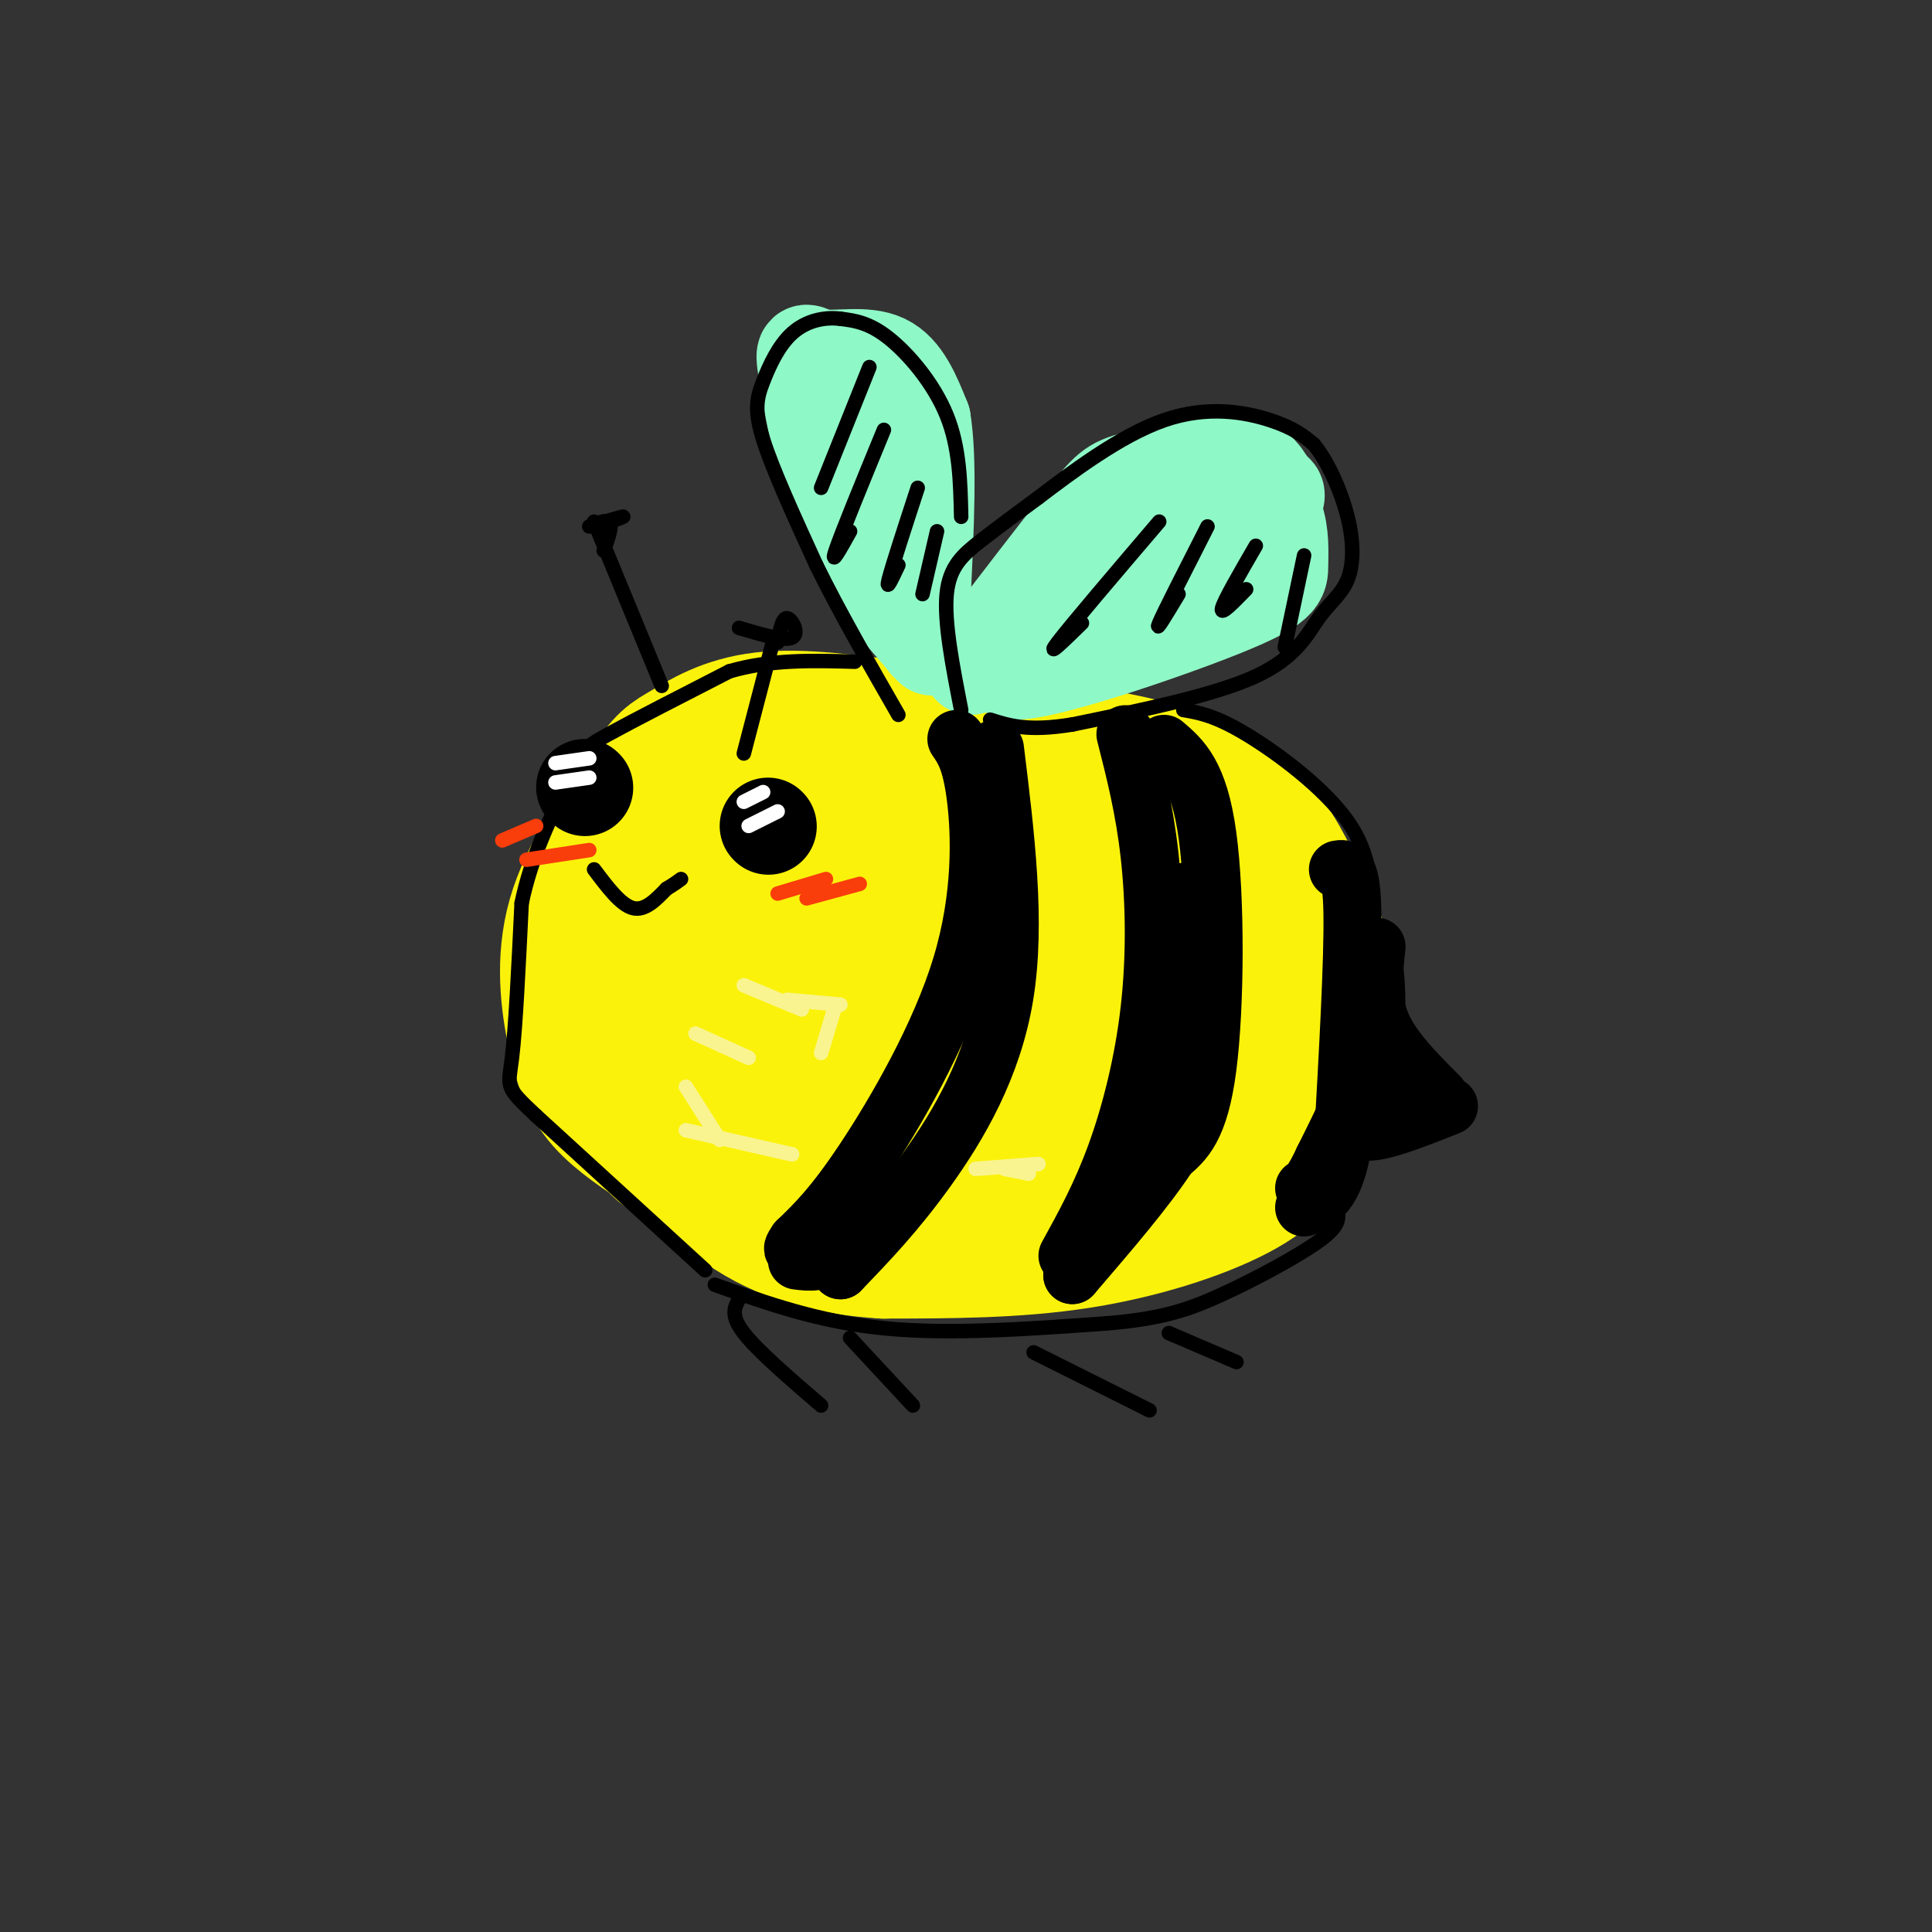 <svg viewBox='0 0 400 400' version='1.1' xmlns='http://www.w3.org/2000/svg' xmlns:xlink='http://www.w3.org/1999/xlink'><rect x="0" y="0" width="400" height="400" fill="#333333" stroke="none"/><g fill='none' stroke='#FBF20B' stroke-width='28' stroke-linecap='round' stroke-linejoin='round'><path d='M138,238c-4.905,-3.196 -9.810,-6.393 -13,-10c-3.190,-3.607 -4.667,-7.625 -6,-14c-1.333,-6.375 -2.524,-15.107 0,-24c2.524,-8.893 8.762,-17.946 15,-27'/><path d='M134,163c3.524,-5.607 4.833,-6.125 8,-8c3.167,-1.875 8.190,-5.107 16,-6c7.810,-0.893 18.405,0.554 29,2'/><path d='M187,151c14.049,1.509 34.673,4.281 47,7c12.327,2.719 16.357,5.386 20,8c3.643,2.614 6.898,5.175 10,10c3.102,4.825 6.051,11.912 9,19'/><path d='M273,195c1.163,9.702 -0.431,24.456 -3,34c-2.569,9.544 -6.115,13.877 -14,18c-7.885,4.123 -20.110,8.035 -33,10c-12.890,1.965 -26.445,1.982 -40,2'/><path d='M183,259c-11.692,-0.679 -20.923,-3.378 -29,-9c-8.077,-5.622 -15.000,-14.167 -19,-22c-4.000,-7.833 -5.077,-14.955 -6,-21c-0.923,-6.045 -1.692,-11.013 1,-17c2.692,-5.987 8.846,-12.994 15,-20'/><path d='M145,170c6.163,-5.143 14.071,-8.000 21,-9c6.929,-1.000 12.878,-0.142 18,3c5.122,3.142 9.417,8.568 12,16c2.583,7.432 3.455,16.868 3,23c-0.455,6.132 -2.237,8.958 -5,12c-2.763,3.042 -6.508,6.298 -10,9c-3.492,2.702 -6.732,4.850 -16,9c-9.268,4.150 -24.566,10.301 -31,5c-6.434,-5.301 -4.006,-22.053 -2,-31c2.006,-8.947 3.591,-10.089 7,-14c3.409,-3.911 8.643,-10.589 14,-15c5.357,-4.411 10.838,-6.553 16,-8c5.162,-1.447 10.006,-2.200 14,-2c3.994,0.200 7.139,1.352 9,1c1.861,-0.352 2.437,-2.208 4,5c1.563,7.208 4.113,23.479 2,34c-2.113,10.521 -8.889,15.292 -15,18c-6.111,2.708 -11.555,3.354 -17,4'/><path d='M169,230c-4.892,-1.599 -8.623,-7.596 -11,-13c-2.377,-5.404 -3.400,-10.214 -4,-14c-0.600,-3.786 -0.775,-6.548 -1,-10c-0.225,-3.452 -0.499,-7.594 5,-12c5.499,-4.406 16.770,-9.075 25,-11c8.230,-1.925 13.420,-1.105 18,0c4.580,1.105 8.550,2.493 12,4c3.450,1.507 6.382,3.131 9,10c2.618,6.869 4.924,18.983 6,26c1.076,7.017 0.924,8.937 -3,14c-3.924,5.063 -11.618,13.268 -19,17c-7.382,3.732 -14.450,2.991 -21,1c-6.550,-1.991 -12.580,-5.231 -16,-12c-3.420,-6.769 -4.230,-17.067 -3,-23c1.230,-5.933 4.502,-7.500 8,-10c3.498,-2.500 7.224,-5.932 13,-9c5.776,-3.068 13.604,-5.772 21,-7c7.396,-1.228 14.360,-0.981 20,-1c5.640,-0.019 9.955,-0.304 14,1c4.045,1.304 7.820,4.197 11,10c3.180,5.803 5.766,14.515 4,22c-1.766,7.485 -7.883,13.742 -14,20'/><path d='M243,233c-3.919,4.180 -6.718,4.630 -12,6c-5.282,1.370 -13.047,3.661 -19,2c-5.953,-1.661 -10.095,-7.273 -13,-15c-2.905,-7.727 -4.575,-17.567 -4,-24c0.575,-6.433 3.393,-9.458 6,-12c2.607,-2.542 5.002,-4.601 14,-7c8.998,-2.399 24.597,-5.138 32,-6c7.403,-0.862 6.609,0.154 7,5c0.391,4.846 1.967,13.523 3,18c1.033,4.477 1.521,4.754 -2,8c-3.521,3.246 -11.053,9.461 -16,13c-4.947,3.539 -7.308,4.400 -12,4c-4.692,-0.400 -11.714,-2.063 -15,-3c-3.286,-0.937 -2.836,-1.147 -4,-5c-1.164,-3.853 -3.943,-11.348 -2,-17c1.943,-5.652 8.606,-9.462 15,-12c6.394,-2.538 12.518,-3.804 16,0c3.482,3.804 4.322,12.678 4,18c-0.322,5.322 -1.806,7.092 -5,10c-3.194,2.908 -8.097,6.954 -13,11'/><path d='M223,227c-9.166,2.626 -25.582,3.690 -33,4c-7.418,0.310 -5.839,-0.135 -6,-4c-0.161,-3.865 -2.061,-11.149 -3,-15c-0.939,-3.851 -0.915,-4.270 4,-7c4.915,-2.730 14.723,-7.771 21,-10c6.277,-2.229 9.025,-1.647 11,-1c1.975,0.647 3.179,1.359 5,4c1.821,2.641 4.261,7.211 0,12c-4.261,4.789 -15.223,9.797 -17,9c-1.777,-0.797 5.632,-7.399 10,-10c4.368,-2.601 5.697,-1.202 7,-1c1.303,0.202 2.582,-0.792 5,0c2.418,0.792 5.977,3.369 4,8c-1.977,4.631 -9.488,11.315 -17,18'/><path d='M214,234c-3.264,2.111 -2.924,-1.611 -2,-6c0.924,-4.389 2.433,-9.444 5,-13c2.567,-3.556 6.191,-5.611 9,-5c2.809,0.611 4.803,3.889 7,5c2.197,1.111 4.599,0.056 7,-1'/></g>
<g fill='none' stroke='#8FF8C7' stroke-width='20' stroke-linecap='round' stroke-linejoin='round'><path d='M193,134c-6.702,-7.558 -13.404,-15.116 -18,-26c-4.596,-10.884 -7.088,-25.093 -8,-31c-0.912,-5.907 -0.246,-3.514 3,-3c3.246,0.514 9.070,-0.853 13,1c3.930,1.853 5.965,6.927 8,12'/><path d='M191,87c1.333,8.000 0.667,22.000 0,36'/><path d='M191,123c0.167,7.667 0.583,8.833 1,10'/><path d='M201,138c9.482,-12.351 18.964,-24.702 24,-31c5.036,-6.298 5.625,-6.542 11,-8c5.375,-1.458 15.536,-4.131 21,-3c5.464,1.131 6.232,6.065 7,11'/><path d='M264,107c1.290,3.686 1.016,7.400 1,10c-0.016,2.600 0.226,4.085 -12,9c-12.226,4.915 -36.922,13.262 -43,13c-6.078,-0.262 6.461,-9.131 19,-18'/><path d='M229,121c10.555,-7.568 27.442,-17.486 33,-19c5.558,-1.514 -0.213,5.378 -5,10c-4.787,4.622 -8.589,6.973 -16,11c-7.411,4.027 -18.430,9.729 -18,7c0.430,-2.729 12.308,-13.889 16,-16c3.692,-2.111 -0.802,4.825 -6,9c-5.198,4.175 -11.099,5.587 -17,7'/><path d='M216,130c-3.167,1.167 -2.583,0.583 -2,0'/><path d='M180,80c0.000,0.000 8.000,25.000 8,25'/><path d='M252,108c0.000,0.000 -13.000,8.000 -13,8'/></g>
<g fill='none' stroke='#000000' stroke-width='12' stroke-linecap='round' stroke-linejoin='round'><path d='M284,196c0.833,6.333 1.667,12.667 0,20c-1.667,7.333 -5.833,15.667 -10,24'/><path d='M274,240c-2.333,5.000 -3.167,5.500 -4,6'/><path d='M277,180c1.417,-0.250 2.833,-0.500 3,9c0.167,9.500 -0.917,28.750 -2,48'/><path d='M278,237c-1.667,10.167 -4.833,11.583 -8,13'/><path d='M285,196c-0.583,5.417 -1.167,10.833 1,16c2.167,5.167 7.083,10.083 12,15'/><path d='M300,229c-8.000,3.167 -16.000,6.333 -18,5c-2.000,-1.333 2.000,-7.167 6,-13'/><path d='M233,152c1.964,7.714 3.929,15.429 5,25c1.071,9.571 1.250,21.000 0,32c-1.250,11.000 -3.929,21.571 -7,30c-3.071,8.429 -6.536,14.714 -10,21'/><path d='M241,154c3.622,3.089 7.244,6.178 9,19c1.756,12.822 1.644,35.378 0,48c-1.644,12.622 -4.822,15.311 -8,18'/><path d='M242,239c-4.667,7.167 -12.333,16.083 -20,25'/><path d='M222,264c0.178,-1.978 10.622,-19.422 16,-35c5.378,-15.578 5.689,-29.289 6,-43'/><path d='M244,186c1.949,-4.888 3.821,4.391 5,12c1.179,7.609 1.663,13.549 1,19c-0.663,5.451 -2.475,10.415 -5,14c-2.525,3.585 -5.762,5.793 -9,8'/><path d='M236,239c-1.500,1.333 -0.750,0.667 0,0'/><path d='M198,153c1.518,2.202 3.036,4.405 4,12c0.964,7.595 1.375,20.583 -3,35c-4.375,14.417 -13.536,30.262 -20,40c-6.464,9.738 -10.232,13.369 -14,17'/><path d='M165,257c-2.000,2.833 0.000,1.417 2,0'/><path d='M206,155c2.222,18.000 4.444,36.000 2,51c-2.444,15.000 -9.556,27.000 -16,36c-6.444,9.000 -12.222,15.000 -18,21'/><path d='M174,263c-0.622,-1.356 6.822,-15.244 8,-18c1.178,-2.756 -3.911,5.622 -9,14'/><path d='M173,259c-2.833,2.667 -5.417,2.333 -8,2'/></g>
<g fill='none' stroke='#000000' stroke-width='20' stroke-linecap='round' stroke-linejoin='round'><path d='M159,171c0.000,0.000 0.100,0.100 0.1,0.1'/><path d='M121,163c0.000,0.000 0.100,0.100 0.1,0.1'/></g>
<g fill='none' stroke='#000000' stroke-width='3' stroke-linecap='round' stroke-linejoin='round'><path d='M146,263c0.000,0.000 -35.000,-32.000 -35,-32'/><path d='M111,231c-6.644,-6.222 -5.756,-5.778 -5,-12c0.756,-6.222 1.378,-19.111 2,-32'/><path d='M108,187c2.000,-9.667 6.000,-17.833 10,-26'/><path d='M118,161c2.222,-5.467 2.778,-6.133 8,-9c5.222,-2.867 15.111,-7.933 25,-13'/><path d='M151,139c8.500,-2.500 17.250,-2.250 26,-2'/><path d='M199,147c-1.778,-9.111 -3.556,-18.222 -3,-24c0.556,-5.778 3.444,-8.222 7,-11c3.556,-2.778 7.778,-5.889 12,-9'/><path d='M215,103c6.536,-4.952 16.875,-12.833 26,-16c9.125,-3.167 17.036,-1.619 22,0c4.964,1.619 6.982,3.310 9,5'/><path d='M272,92c2.903,3.469 5.662,9.642 7,15c1.338,5.358 1.256,9.900 0,13c-1.256,3.100 -3.684,4.758 -6,8c-2.316,3.242 -4.519,8.069 -13,12c-8.481,3.931 -23.241,6.965 -38,10'/><path d='M222,150c-9.167,1.500 -13.083,0.250 -17,-1'/><path d='M199,107c-0.156,-7.178 -0.311,-14.356 -3,-21c-2.689,-6.644 -7.911,-12.756 -12,-16c-4.089,-3.244 -7.044,-3.622 -10,-4'/><path d='M174,66c-3.483,-0.437 -7.191,0.470 -10,3c-2.809,2.530 -4.718,6.681 -6,10c-1.282,3.319 -1.938,5.805 0,12c1.938,6.195 6.469,16.097 11,26'/><path d='M169,117c4.667,9.500 10.833,20.250 17,31'/><path d='M180,76c0.000,0.000 -10.000,25.000 -10,25'/><path d='M183,89c-4.417,10.750 -8.833,21.500 -10,25c-1.167,3.500 0.917,-0.250 3,-4'/><path d='M190,101c-2.667,8.167 -5.333,16.333 -6,19c-0.667,2.667 0.667,-0.167 2,-3'/><path d='M194,110c0.000,0.000 -3.000,13.000 -3,13'/><path d='M240,108c-9.167,10.750 -18.333,21.500 -21,25c-2.667,3.500 1.167,-0.250 5,-4'/><path d='M250,109c-4.500,8.833 -9.000,17.667 -10,20c-1.000,2.333 1.500,-1.833 4,-6'/><path d='M260,113c-3.333,5.750 -6.667,11.500 -7,13c-0.333,1.500 2.333,-1.250 5,-4'/><path d='M270,115c0.000,0.000 -4.000,19.000 -4,19'/><path d='M245,147c3.267,0.556 6.533,1.111 13,5c6.467,3.889 16.133,11.111 21,18c4.867,6.889 4.933,13.444 5,20'/><path d='M284,190c1.167,5.500 1.583,9.250 2,13'/><path d='M148,266c10.750,3.833 21.500,7.667 35,9c13.500,1.333 29.750,0.167 46,-1'/><path d='M229,274c11.405,-0.929 16.917,-2.750 24,-6c7.083,-3.250 15.738,-7.929 20,-11c4.262,-3.071 4.131,-4.536 4,-6'/><path d='M277,251c0.500,-1.167 -0.250,-1.083 -1,-1'/><path d='M153,269c-0.917,1.667 -1.833,3.333 1,7c2.833,3.667 9.417,9.333 16,15'/><path d='M176,277c0.000,0.000 13.000,14.000 13,14'/><path d='M214,280c0.000,0.000 24.000,12.000 24,12'/><path d='M242,276c0.000,0.000 14.000,6.000 14,6'/><path d='M123,180c2.750,3.667 5.500,7.333 8,8c2.500,0.667 4.750,-1.667 7,-4'/><path d='M138,184c1.667,-1.000 2.333,-1.500 3,-2'/></g>
<g fill='none' stroke='#FFFFFF' stroke-width='3' stroke-linecap='round' stroke-linejoin='round'><path d='M154,166c0.000,0.000 4.000,-2.000 4,-2'/><path d='M155,171c0.000,0.000 6.000,-3.000 6,-3'/><path d='M115,158c0.000,0.000 7.000,-1.000 7,-1'/><path d='M115,162c0.000,0.000 7.000,-1.000 7,-1'/></g>
<g fill='none' stroke='#F93D0B' stroke-width='3' stroke-linecap='round' stroke-linejoin='round'><path d='M161,185c0.000,0.000 10.000,-3.000 10,-3'/><path d='M167,186c0.000,0.000 11.000,-3.000 11,-3'/><path d='M104,174c0.000,0.000 7.000,-3.000 7,-3'/><path d='M109,178c0.000,0.000 13.000,-2.000 13,-2'/></g>
<g fill='none' stroke='#000000' stroke-width='3' stroke-linecap='round' stroke-linejoin='round'><path d='M123,108c0.000,0.000 14.000,34.000 14,34'/><path d='M154,156c0.000,0.000 6.000,-23.000 6,-23'/><path d='M161,133c0.489,-2.600 0.978,-5.200 2,-5c1.022,0.200 2.578,3.200 1,4c-1.578,0.800 -6.289,-0.600 -11,-2'/><path d='M122,109c3.732,-1.137 7.464,-2.274 7,-2c-0.464,0.274 -5.125,1.958 -6,2c-0.875,0.042 2.036,-1.560 3,-1c0.964,0.560 -0.018,3.280 -1,6'/></g>
<g fill='none' stroke='#F9F490' stroke-width='3' stroke-linecap='round' stroke-linejoin='round'><path d='M144,214c0.000,0.000 11.000,5.000 11,5'/><path d='M154,204c0.000,0.000 12.000,5.000 12,5'/><path d='M163,207c0.000,0.000 11.000,1.000 11,1'/><path d='M173,208c0.000,0.000 -3.000,10.000 -3,10'/><path d='M142,225c0.000,0.000 7.000,11.000 7,11'/><path d='M142,234c0.000,0.000 22.000,5.000 22,5'/><path d='M202,242c0.000,0.000 13.000,-1.000 13,-1'/><path d='M208,242c0.000,0.000 5.000,1.000 5,1'/></g>
</svg>